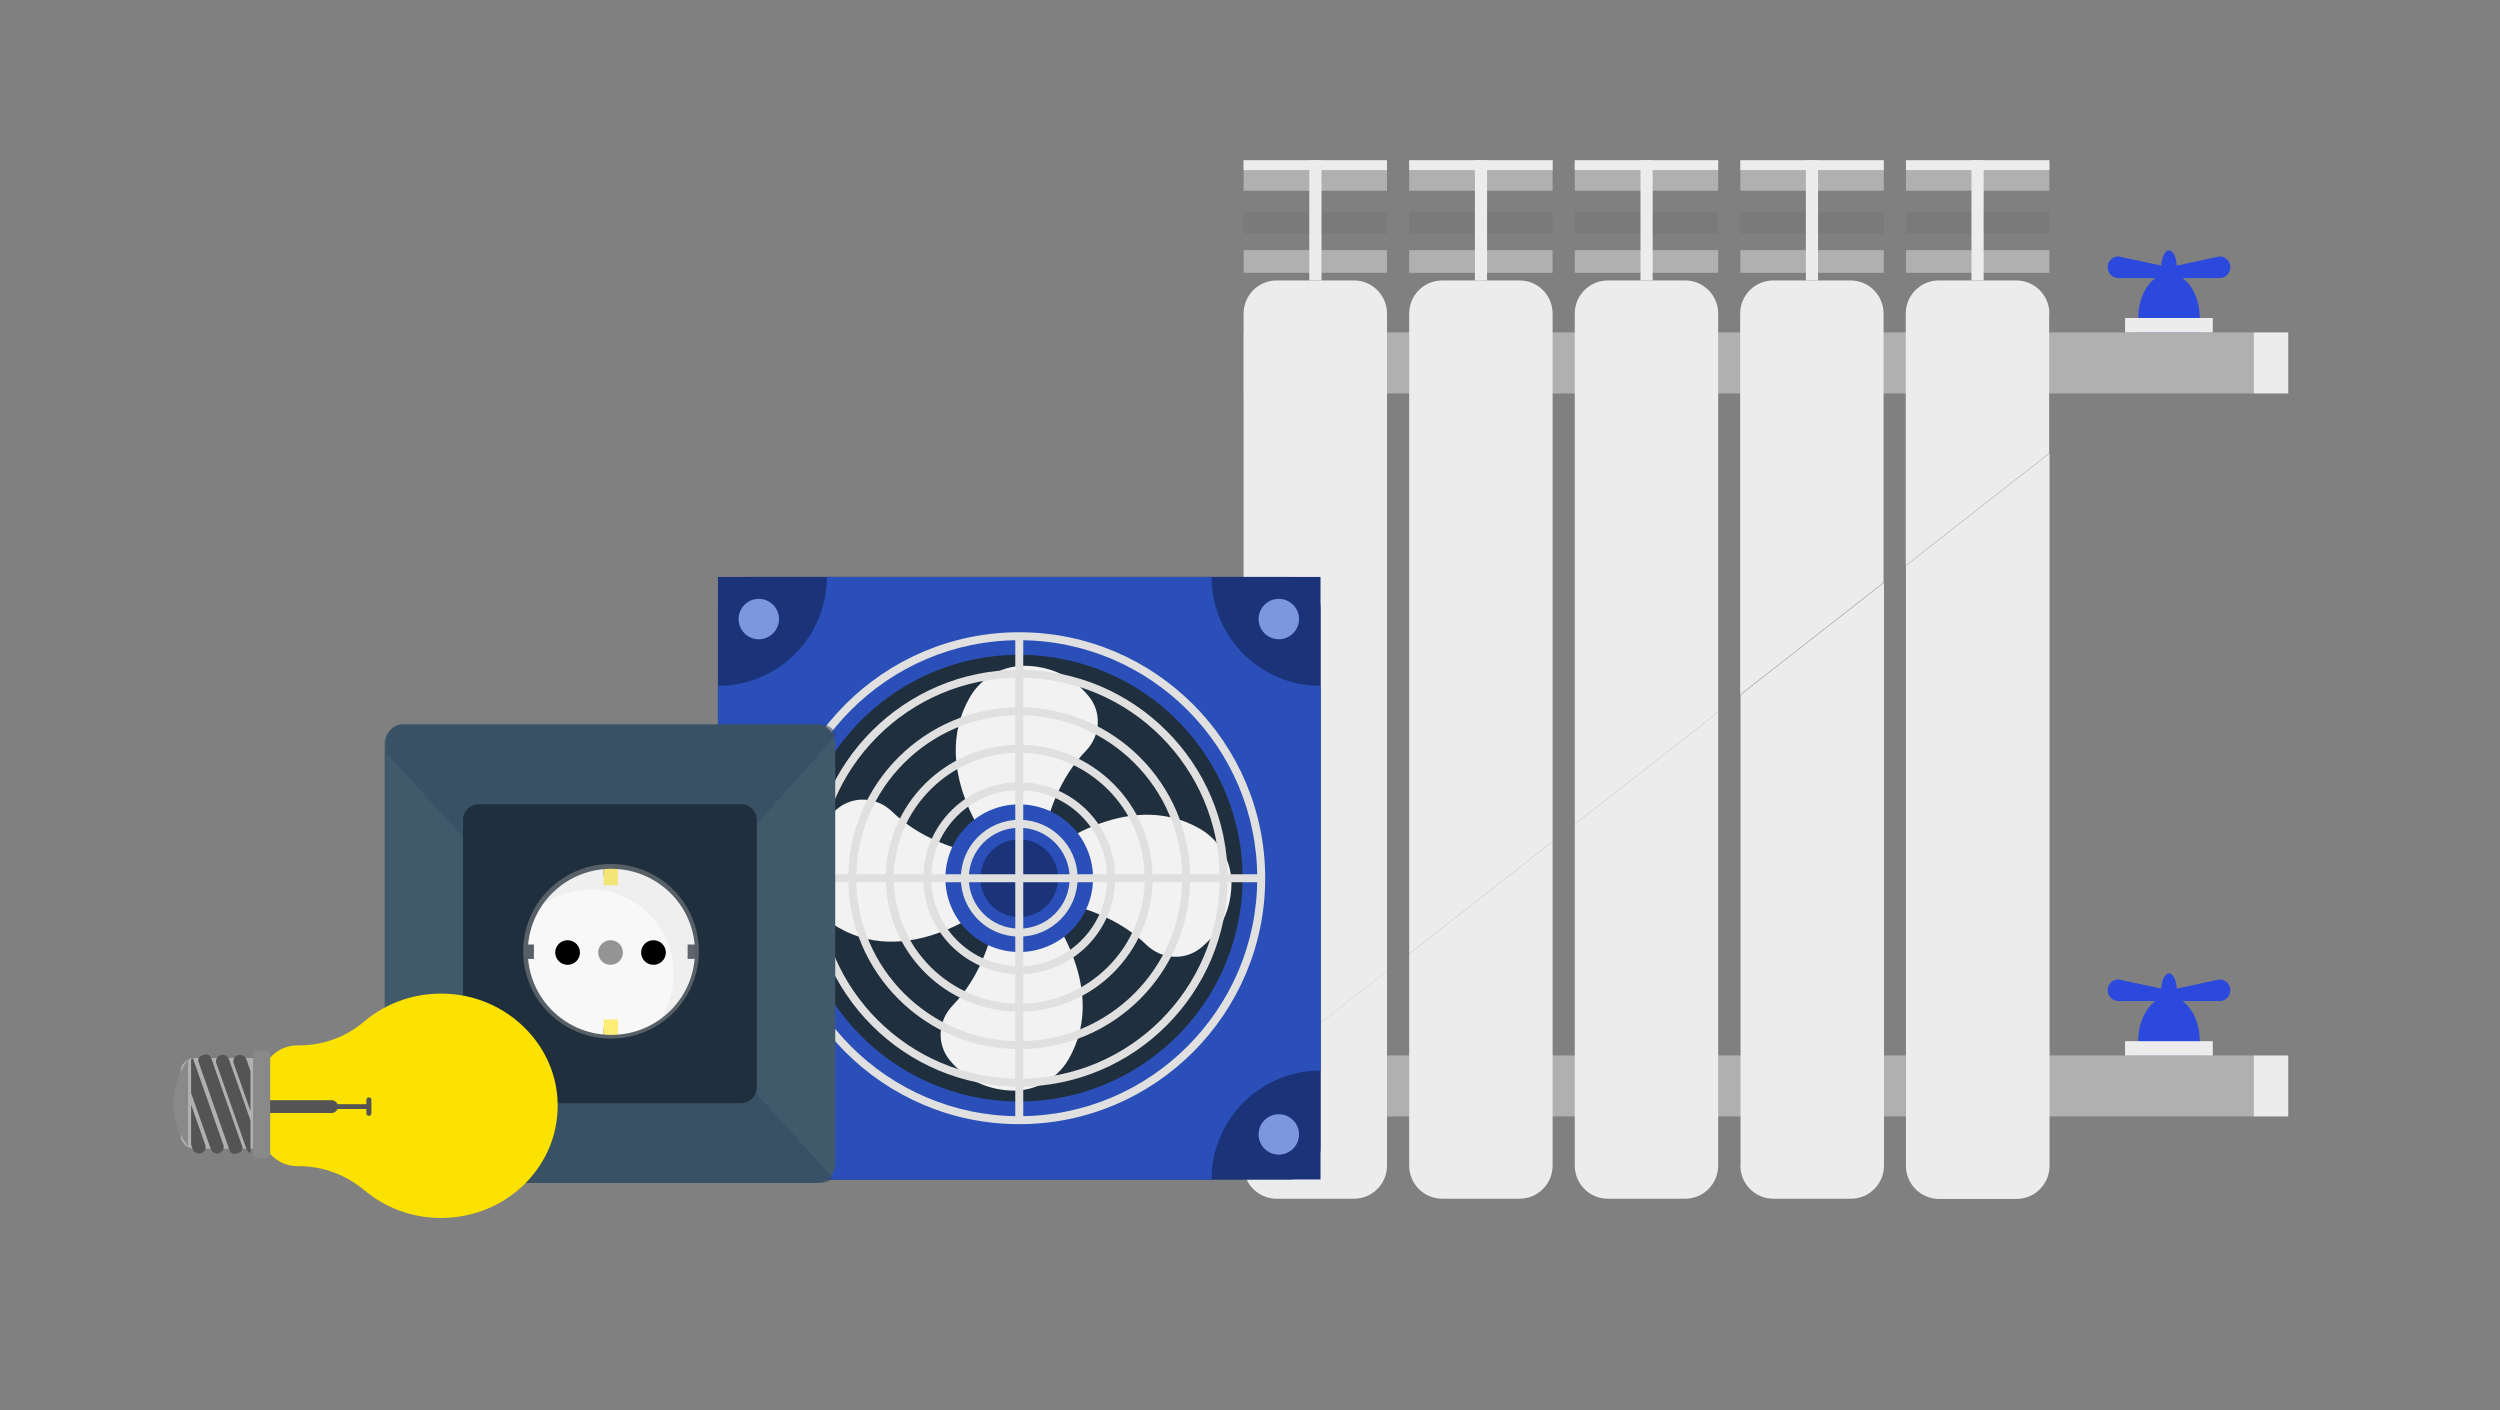 <svg width="390" height="220" viewBox="0 0 390 220" fill="none" xmlns="http://www.w3.org/2000/svg">
<rect x="0" y="0" width="390" height="220" fill="#808080" stroke="none"/>
<g clip-path="url(#clip0_5715_394)">
<path d="M346.25 39.995L339.581 41.435C339.519 40.089 338.989 39.056 338.366 39.056C337.743 39.056 337.213 40.12 337.151 41.435L330.482 39.995C329.548 39.995 328.8 40.746 328.8 41.685C328.8 42.624 329.548 43.376 330.482 43.376H336.247C334.658 44.534 333.567 46.882 333.567 49.636C333.567 53.518 335.717 56.649 338.366 56.649C341.015 56.649 343.165 53.518 343.165 49.636C343.165 46.882 342.074 44.534 340.485 43.376H346.25C347.184 43.376 347.932 42.624 347.932 41.685C347.932 40.746 347.184 39.995 346.25 39.995Z" fill="#2C49DD"/>
<path d="M345.19 49.605H331.511V51.89H345.19V49.605Z" fill="#ECECEC"/>
<path d="M351.578 51.859H194V61.376H351.578V51.859Z" fill="#B0B0B0"/>
<path d="M356.969 51.859H351.578V61.376H356.969V51.859Z" fill="#ECECEC"/>
<path d="M346.25 152.784L339.581 154.224C339.519 152.878 338.989 151.845 338.366 151.845C337.743 151.845 337.213 152.91 337.151 154.224L330.482 152.784C329.548 152.784 328.8 153.536 328.8 154.475C328.8 155.414 329.548 156.165 330.482 156.165H336.247C334.658 157.323 333.567 159.671 333.567 162.426C333.567 166.308 335.717 169.438 338.366 169.438C341.015 169.438 343.165 166.308 343.165 162.426C343.165 159.671 342.074 157.323 340.485 156.165H346.25C347.184 156.165 347.932 155.414 347.932 154.475C347.932 153.536 347.184 152.784 346.25 152.784Z" fill="#2C49DD"/>
<path d="M345.19 162.426H331.511V164.711H345.19V162.426Z" fill="#ECECEC"/>
<path d="M351.578 164.649H194V174.165H351.578V164.649Z" fill="#B0B0B0"/>
<path d="M356.969 164.649H351.578V174.165H356.969V164.649Z" fill="#ECECEC"/>
<path d="M216.373 25H194V29.758H216.373V25Z" fill="#B0B0B0"/>
<path d="M216.373 33.108H194V36.457H216.373V33.108Z" fill="#7A7A7A"/>
<path d="M216.373 39.024H194V42.562H216.373V39.024Z" fill="#B0B0B0"/>
<path d="M242.205 25H219.832V29.758H242.205V25Z" fill="#B0B0B0"/>
<path d="M242.205 33.108H219.832V36.457H242.205V33.108Z" fill="#7A7A7A"/>
<path d="M242.205 39.024H219.832V42.562H242.205V39.024Z" fill="#B0B0B0"/>
<path d="M268.037 25H245.664V29.758H268.037V25Z" fill="#B0B0B0"/>
<path d="M268.037 33.108H245.664V36.457H268.037V33.108Z" fill="#7A7A7A"/>
<path d="M268.037 39.024H245.664V42.562H268.037V39.024Z" fill="#B0B0B0"/>
<path d="M293.869 25H271.496V29.758H293.869V25Z" fill="#B0B0B0"/>
<path d="M293.869 33.108H271.496V36.457H293.869V33.108Z" fill="#7A7A7A"/>
<path d="M293.869 39.024H271.496V42.562H293.869V39.024Z" fill="#B0B0B0"/>
<path d="M319.701 25H297.328V29.758H319.701V25Z" fill="#B0B0B0"/>
<path d="M319.701 33.108H297.328V36.457H319.701V33.108Z" fill="#7A7A7A"/>
<path d="M319.701 39.024H297.328V42.562H319.701V39.024Z" fill="#B0B0B0"/>
<path d="M194 181.835C194 184.683 196.306 187 199.141 187H211.232C214.067 187 216.373 184.683 216.373 181.835V151.438L194 168.969V181.835Z" fill="#ECECEC"/>
<path d="M211.232 43.751H199.141C196.306 43.751 194 46.068 194 48.916V168.969L216.373 151.47V48.916C216.373 46.068 214.067 43.751 211.232 43.751Z" fill="#ECECEC"/>
<path d="M237.064 43.751H224.973C222.138 43.751 219.832 46.068 219.832 48.916V148.777L242.205 131.278V48.916C242.205 46.068 239.899 43.751 237.064 43.751Z" fill="#ECECEC"/>
<path d="M219.832 181.835C219.832 184.683 222.138 187 224.973 187H237.064C239.899 187 242.205 184.683 242.205 181.835V131.278L219.832 148.777V181.835Z" fill="#ECECEC"/>
<path d="M262.896 43.751H250.805C247.97 43.751 245.664 46.068 245.664 48.916V128.586L268.037 111.087V48.916C268.037 46.068 265.731 43.751 262.896 43.751Z" fill="#ECECEC"/>
<path d="M245.664 181.835C245.664 184.683 247.97 187 250.805 187H262.896C265.731 187 268.037 184.683 268.037 181.835V111.087L245.664 128.586V181.866V181.835Z" fill="#ECECEC"/>
<path d="M288.728 43.751H276.606C273.771 43.751 271.465 46.068 271.465 48.916V108.363L293.838 90.864V48.916C293.838 46.068 291.532 43.751 288.696 43.751H288.728Z" fill="#ECECEC"/>
<path d="M271.496 181.835C271.496 184.683 273.802 187 276.637 187H288.759C291.594 187 293.9 184.683 293.9 181.835V90.896L271.527 108.395V181.866L271.496 181.835Z" fill="#ECECEC"/>
<path d="M319.701 48.916C319.701 46.068 317.395 43.751 314.56 43.751H302.438C299.603 43.751 297.297 46.068 297.297 48.916V88.204L319.67 70.704V48.916H319.701Z" fill="#ECECEC"/>
<path d="M297.328 88.204V181.866C297.328 184.715 299.634 187.031 302.469 187.031H314.591C317.426 187.031 319.732 184.715 319.732 181.866V70.704L297.359 88.204H297.328Z" fill="#ECECEC"/>
<path d="M206.153 25H204.252V43.751H206.153V25Z" fill="#ECECEC"/>
<path d="M231.985 25H230.084V43.751H231.985V25Z" fill="#ECECEC"/>
<path d="M257.816 25H255.916V43.751H257.816V25Z" fill="#ECECEC"/>
<path d="M283.617 25H281.716V43.751H283.617V25Z" fill="#ECECEC"/>
<path d="M309.449 25H307.548V43.751H309.449V25Z" fill="#ECECEC"/>
<path d="M216.373 25H194V26.534H216.373V25Z" fill="#ECECEC"/>
<path d="M242.205 25H219.832V26.534H242.205V25Z" fill="#ECECEC"/>
<path d="M268.037 25H245.664V26.534H268.037V25Z" fill="#ECECEC"/>
<path d="M293.869 25H271.496V26.534H293.869V25Z" fill="#ECECEC"/>
<path d="M319.701 25H297.328V26.534H319.701V25Z" fill="#ECECEC"/>
</g>
<g clip-path="url(#clip1_5715_394)">
<rect width="94" height="94" transform="translate(112 90)" fill="#1A3379"/>
<path d="M201.07 90H116.93C114.207 90 112 92.207 112 94.93V179.07C112 181.793 114.207 184 116.93 184H201.07C203.793 184 206 181.793 206 179.07V94.93C206 92.207 203.793 90 201.07 90Z" fill="#1A3379"/>
<path d="M189.006 184H128.994C128.994 174.608 121.379 167.006 112 167.006V106.994C121.392 106.994 128.994 99.392 128.994 90H189.006C189.006 99.392 196.621 106.994 206 106.994V167.006C196.608 167.006 189.006 174.621 189.006 184Z" fill="#2A4FB9"/>
<path d="M193.07 144.278C197.094 125.46 185.102 106.944 166.284 102.92C147.466 98.896 128.95 110.889 124.926 129.706C120.902 148.524 132.895 167.041 151.712 171.064C170.53 175.088 189.047 163.095 193.07 144.278Z" fill="#202F3D"/>
<path d="M155.326 140.5C155.326 140.5 142.487 151.469 130.784 144.695C127.551 142.825 125.68 139.285 125.908 135.544C126.135 131.589 127.791 128.53 130.597 126.192C133.109 124.094 136.769 124.308 139.134 126.579C143.289 130.587 148.846 132.765 155.339 133.713L159.027 137.013L155.339 140.5H155.326Z" fill="#F2F2F2"/>
<path d="M162.5 140.701C162.5 140.701 173.469 153.54 166.695 165.243C164.825 168.476 161.285 170.346 157.544 170.119C153.589 169.892 150.53 168.235 148.192 165.43C146.094 162.918 146.308 159.258 148.579 156.893C152.587 152.738 154.765 147.18 155.713 140.687L159.013 137L162.5 140.687V140.701Z" fill="#F2F2F2"/>
<path d="M162.674 133.5C162.674 133.5 175.513 122.531 187.216 129.305C190.449 131.175 192.32 134.715 192.092 138.456C191.865 142.411 190.209 145.47 187.403 147.808C184.891 149.906 181.231 149.692 178.866 147.421C174.711 143.413 169.153 141.235 162.661 140.287L158.973 136.987L162.661 133.5H162.674Z" fill="#F2F2F2"/>
<path d="M155.5 133.299C155.5 133.299 144.531 120.46 151.305 108.757C153.175 105.524 156.715 103.654 160.456 103.881C164.411 104.108 167.47 105.765 169.808 108.57C171.906 111.082 171.692 114.742 169.421 117.107C165.413 121.262 163.235 126.82 162.287 133.313L158.987 137L155.5 133.313V133.299Z" fill="#F2F2F2"/>
<path d="M170.258 139.41C171.59 133.191 167.629 127.07 161.409 125.737C155.19 124.405 149.069 128.367 147.737 134.586C146.405 140.805 150.366 146.927 156.585 148.259C162.805 149.591 168.926 145.629 170.258 139.41Z" fill="#2A4FB9"/>
<path d="M165.065 137C165.065 140.353 162.353 143.065 159 143.065C155.647 143.065 152.935 140.353 152.935 137C152.935 133.647 155.647 130.935 159 130.935C162.353 130.935 165.065 133.647 165.065 137Z" fill="#1A3379"/>
<path d="M121.526 96.573C121.526 98.31 120.109 99.726 118.373 99.726C116.636 99.726 115.22 98.31 115.22 96.573C115.22 94.836 116.636 93.42 118.373 93.42C120.109 93.42 121.526 94.836 121.526 96.573Z" fill="#7C96E0"/>
<path d="M202.647 96.573C202.647 98.31 201.231 99.726 199.494 99.726C197.757 99.726 196.341 98.31 196.341 96.573C196.341 94.836 197.757 93.42 199.494 93.42C201.231 93.42 202.647 94.836 202.647 96.573Z" fill="#7C96E0"/>
<path d="M118.373 180.126C120.114 180.126 121.526 178.714 121.526 176.973C121.526 175.231 120.114 173.82 118.373 173.82C116.631 173.82 115.22 175.231 115.22 176.973C115.22 178.714 116.631 180.126 118.373 180.126Z" fill="#7C96E0"/>
<path d="M199.494 180.126C201.235 180.126 202.647 178.714 202.647 176.973C202.647 175.231 201.235 173.82 199.494 173.82C197.752 173.82 196.341 175.231 196.341 176.973C196.341 178.714 197.752 180.126 199.494 180.126Z" fill="#7C96E0"/>
<path d="M159.628 99.245H158.385V174.742H159.628V99.245Z" fill="#E0E0E0"/>
<path d="M196.742 136.385H121.245V137.628H196.742V136.385Z" fill="#E0E0E0"/>
<path d="M159 99.873C138.533 99.873 121.873 116.533 121.873 137C121.873 157.467 138.533 174.127 159 174.127C179.467 174.127 196.127 157.467 196.127 137C196.127 116.533 179.467 99.873 159 99.873ZM159 175.37C137.838 175.37 120.63 158.162 120.63 137C120.63 115.838 137.838 98.63 159 98.63C180.162 98.63 197.37 115.838 197.37 137C197.37 158.162 180.162 175.37 159 175.37Z" fill="#E0E0E0"/>
<path d="M159 105.725C141.752 105.725 127.725 119.752 127.725 137C127.725 154.248 141.752 168.275 159 168.275C176.248 168.275 190.275 154.248 190.275 137C190.275 119.752 176.248 105.725 159 105.725ZM159 169.518C141.071 169.518 126.482 154.929 126.482 137C126.482 119.071 141.071 104.482 159 104.482C176.929 104.482 191.518 119.071 191.518 137C191.518 154.929 176.929 169.518 159 169.518Z" fill="#E0E0E0"/>
<path d="M159 111.576C144.985 111.576 133.576 122.986 133.576 137C133.576 151.015 144.985 162.424 159 162.424C173.014 162.424 184.424 151.015 184.424 137C184.424 122.986 173.014 111.576 159 111.576ZM159 163.666C144.304 163.666 132.334 151.709 132.334 137C132.334 122.291 144.291 110.334 159 110.334C173.709 110.334 185.666 122.291 185.666 137C185.666 151.709 173.709 163.666 159 163.666Z" fill="#E0E0E0"/>
<path d="M159 117.428C148.205 117.428 139.428 126.205 139.428 137C139.428 147.795 148.205 156.572 159 156.572C169.795 156.572 178.572 147.795 178.572 137C178.572 126.205 169.795 117.428 159 117.428ZM159 157.815C147.524 157.815 138.185 148.476 138.185 137C138.185 125.524 147.524 116.185 159 116.185C170.476 116.185 179.815 125.524 179.815 137C179.815 148.476 170.476 157.815 159 157.815Z" fill="#E0E0E0"/>
<path d="M159 123.279C151.438 123.279 145.279 129.438 145.279 137C145.279 144.562 151.438 150.721 159 150.721C166.562 150.721 172.721 144.562 172.721 137C172.721 129.438 166.562 123.279 159 123.279ZM159 151.963C150.757 151.963 144.037 145.256 144.037 137C144.037 128.744 150.744 122.037 159 122.037C167.256 122.037 173.963 128.744 173.963 137C173.963 145.256 167.256 151.963 159 151.963Z" fill="#E0E0E0"/>
<path d="M159 129.131C154.658 129.131 151.131 132.658 151.131 137C151.131 141.342 154.658 144.869 159 144.869C163.342 144.869 166.869 141.342 166.869 137C166.869 132.658 163.342 129.131 159 129.131ZM159 146.111C153.977 146.111 149.889 142.023 149.889 137C149.889 131.977 153.977 127.889 159 127.889C164.023 127.889 168.111 131.977 168.111 137C168.111 142.023 164.023 146.111 159 146.111Z" fill="#E0E0E0"/>
</g>
<g clip-path="url(#clip2_5715_394)">
<path d="M63.059 113H127.239C128.928 113 130.297 114.361 130.297 116.039V181.505C130.297 183.184 128.928 184.545 127.239 184.545H63.059C61.369 184.545 60 183.184 60 181.505V116.039C60 114.361 61.369 113 63.059 113Z" fill="#415A6B"/>
<g opacity="0.58">
<path d="M92.971 143.21L88.422 148.305L60.3 117.504V115.481C60.3 114.116 61.424 113 62.797 113H128.095C129.179 113 130.108 113.696 130.453 114.663L99.033 149.853L92.971 143.21Z" fill="#344A5E"/>
<path d="M88.422 148.305L92.971 143.21L99.033 149.853L129.952 183.716C129.496 184.224 128.835 184.545 128.101 184.545H62.803C61.429 184.545 60.306 183.428 60.306 182.063V179.803L88.428 148.311L88.422 148.305Z" fill="#344A5E"/>
</g>
<path d="M74.726 125.444H115.572C116.951 125.444 118.068 126.555 118.068 127.926V169.613C118.068 170.984 116.951 172.095 115.572 172.095H74.726C73.347 172.095 72.229 170.984 72.229 169.613V127.926C72.229 126.555 73.347 125.444 74.726 125.444Z" fill="#202F3D"/>
<g opacity="0.48">
<path d="M90.154 161.01C83.145 158.175 79.776 150.23 82.629 143.265C85.483 136.3 93.478 132.952 100.487 135.788C107.496 138.623 110.865 146.567 108.012 153.532C105.158 160.497 97.163 163.845 90.154 161.01Z" fill="#949494"/>
</g>
<path d="M83.295 147.349H82.389C82.934 141.127 87.905 136.165 94.156 135.59V136.557H96.408V135.579C102.748 136.076 107.808 141.072 108.359 147.349H107.269V149.587H108.359C107.825 155.887 102.759 160.904 96.408 161.402V160.385H94.156V161.391C87.889 160.816 82.912 155.832 82.383 149.593H83.29V147.355L83.295 147.349Z" fill="#F8F8F8"/>
<path d="M94.156 138.093V135.59C94.556 135.551 94.962 135.529 95.374 135.529C95.724 135.529 96.069 135.546 96.408 135.574V138.093H94.156Z" fill="#FEED74"/>
<path d="M96.408 159.037V161.402C96.069 161.429 95.724 161.446 95.374 161.446C94.962 161.446 94.556 161.424 94.156 161.385V159.037H96.408Z" fill="#FEED74"/>
<path d="M101.941 150.51C100.876 150.51 100.012 149.652 100.012 148.593C100.012 147.534 100.876 146.675 101.941 146.675C103.007 146.675 103.871 147.534 103.871 148.593C103.871 149.652 103.007 150.51 101.941 150.51Z" fill="black"/>
<path d="M95.246 150.51C94.18 150.51 93.316 149.652 93.316 148.593C93.316 147.534 94.18 146.675 95.246 146.675C96.312 146.675 97.176 147.534 97.176 148.593C97.176 149.652 96.312 150.51 95.246 150.51Z" fill="#949494"/>
<path d="M88.545 150.51C87.479 150.51 86.615 149.652 86.615 148.593C86.615 147.534 87.479 146.675 88.545 146.675C89.611 146.675 90.475 147.534 90.475 148.593C90.475 149.652 89.611 150.51 88.545 150.51Z" fill="black"/>
<g opacity="0.09">
<path d="M105.095 151.903C105.095 144.658 99.272 138.779 92.093 138.779C89.329 138.779 86.765 139.652 84.658 141.138C87.01 137.74 90.908 135.518 95.324 135.518C102.503 135.518 108.326 141.392 108.326 148.642C108.326 153.096 106.123 157.036 102.759 159.407C104.233 157.279 105.095 154.693 105.095 151.903Z" fill="#949494"/>
</g>
</g>
<g clip-path="url(#clip3_5715_394)">
<path d="M41.813 177.026L41.813 167.217C41.813 166.017 40.802 165.045 39.556 165.045L30.418 165.045C29.172 165.045 28.161 166.017 28.161 167.217L28.161 177.026C28.161 178.226 29.172 179.198 30.418 179.198L39.556 179.198C40.802 179.198 41.813 178.226 41.813 177.026Z" fill="#B0B0B0"/>
<path d="M39.078 167.107L38.422 165.233C38.237 164.711 37.646 164.434 37.108 164.606C36.566 164.784 36.278 165.353 36.457 165.87L39.078 173.33L39.078 167.102L39.078 167.107Z" fill="#545454"/>
<path d="M39.078 174.802L35.714 165.233C35.53 164.711 34.938 164.434 34.401 164.606C33.858 164.784 33.571 165.353 33.75 165.87L38.46 179.266C38.563 179.558 38.796 179.773 39.078 179.877L39.078 174.802Z" fill="#545454"/>
<path d="M37.791 178.843L32.934 165.019C32.791 164.615 32.336 164.398 31.916 164.535L31.474 164.679C31.053 164.815 30.828 165.254 30.97 165.658L35.827 179.482C35.969 179.886 36.425 180.103 36.845 179.966L37.287 179.822C37.707 179.686 37.933 179.247 37.791 178.843Z" fill="#545454"/>
<path d="M29.811 165.306L29.811 170.506L32.893 179.271C33.077 179.793 33.669 180.07 34.206 179.898C34.748 179.72 35.036 179.151 34.857 178.634L30.147 165.238C30.125 165.175 30.098 165.118 30.066 165.066C29.87 165.227 29.892 165.227 29.811 165.311L29.811 165.306Z" fill="#545454"/>
<path d="M29.811 178.551L30.066 179.271C30.25 179.793 30.842 180.07 31.379 179.898C31.921 179.72 32.209 179.151 32.03 178.634L29.811 172.328L29.811 178.556L29.811 178.551Z" fill="#545454"/>
<path d="M68.812 190C79.241 190 87.619 181.553 86.962 171.383C86.403 162.68 79.046 155.59 70.001 155.037C64.906 154.723 60.223 156.436 56.74 159.412C53.967 161.782 50.375 163.077 46.664 163.077L46.425 163.077C43.343 163.077 40.825 165.499 40.825 168.464L40.825 176.536C40.825 179.501 43.343 181.923 46.425 181.923L46.658 181.923C50.424 181.923 54.016 183.302 56.854 185.688C60.05 188.376 64.227 190.005 68.807 190.005L68.812 190Z" fill="#FCE200"/>
<path d="M29.333 178.775L29.333 165.233C29.333 165.233 24.081 172.187 29.333 178.77L29.333 178.775Z" fill="#8A8989"/>
<path d="M57.939 173.69L57.939 171.565C57.939 171.357 57.765 171.19 57.548 171.19C57.331 171.19 57.157 171.357 57.157 171.565L57.157 172.255L52.665 172.255C52.507 171.889 52.138 171.628 51.704 171.628L41.308 171.628C40.739 171.628 40.266 172.077 40.266 172.631C40.266 173.184 40.733 173.633 41.308 173.633L51.704 173.633C52.138 173.633 52.513 173.372 52.665 173.006L57.157 173.006L57.157 173.696C57.157 173.904 57.331 174.071 57.548 174.071C57.765 174.071 57.939 173.904 57.939 173.696L57.939 173.69Z" fill="#545454"/>
<path d="M42.149 179.898L42.149 164.632C42.149 164.206 41.79 163.86 41.346 163.86L40.277 163.86C39.834 163.86 39.474 164.206 39.474 164.632L39.474 179.898C39.474 180.325 39.834 180.67 40.277 180.67L41.346 180.67C41.79 180.67 42.149 180.325 42.149 179.898Z" fill="#8A8989"/>
</g>
<defs>
<clipPath id="clip0_5715_394">
<rect width="163" height="162" fill="white" transform="translate(194 25)"/>
</clipPath>
<clipPath id="clip1_5715_394">
<rect width="94" height="94" fill="white" transform="translate(112 90)"/>
</clipPath>
<clipPath id="clip2_5715_394">
<rect width="180" height="84" fill="white" transform="matrix(-1 0 0 1 240 113)"/>
</clipPath>
<clipPath id="clip3_5715_394">
<rect width="35" height="60" fill="white" transform="translate(87 155) rotate(90)"/>
</clipPath>
</defs>
</svg>
